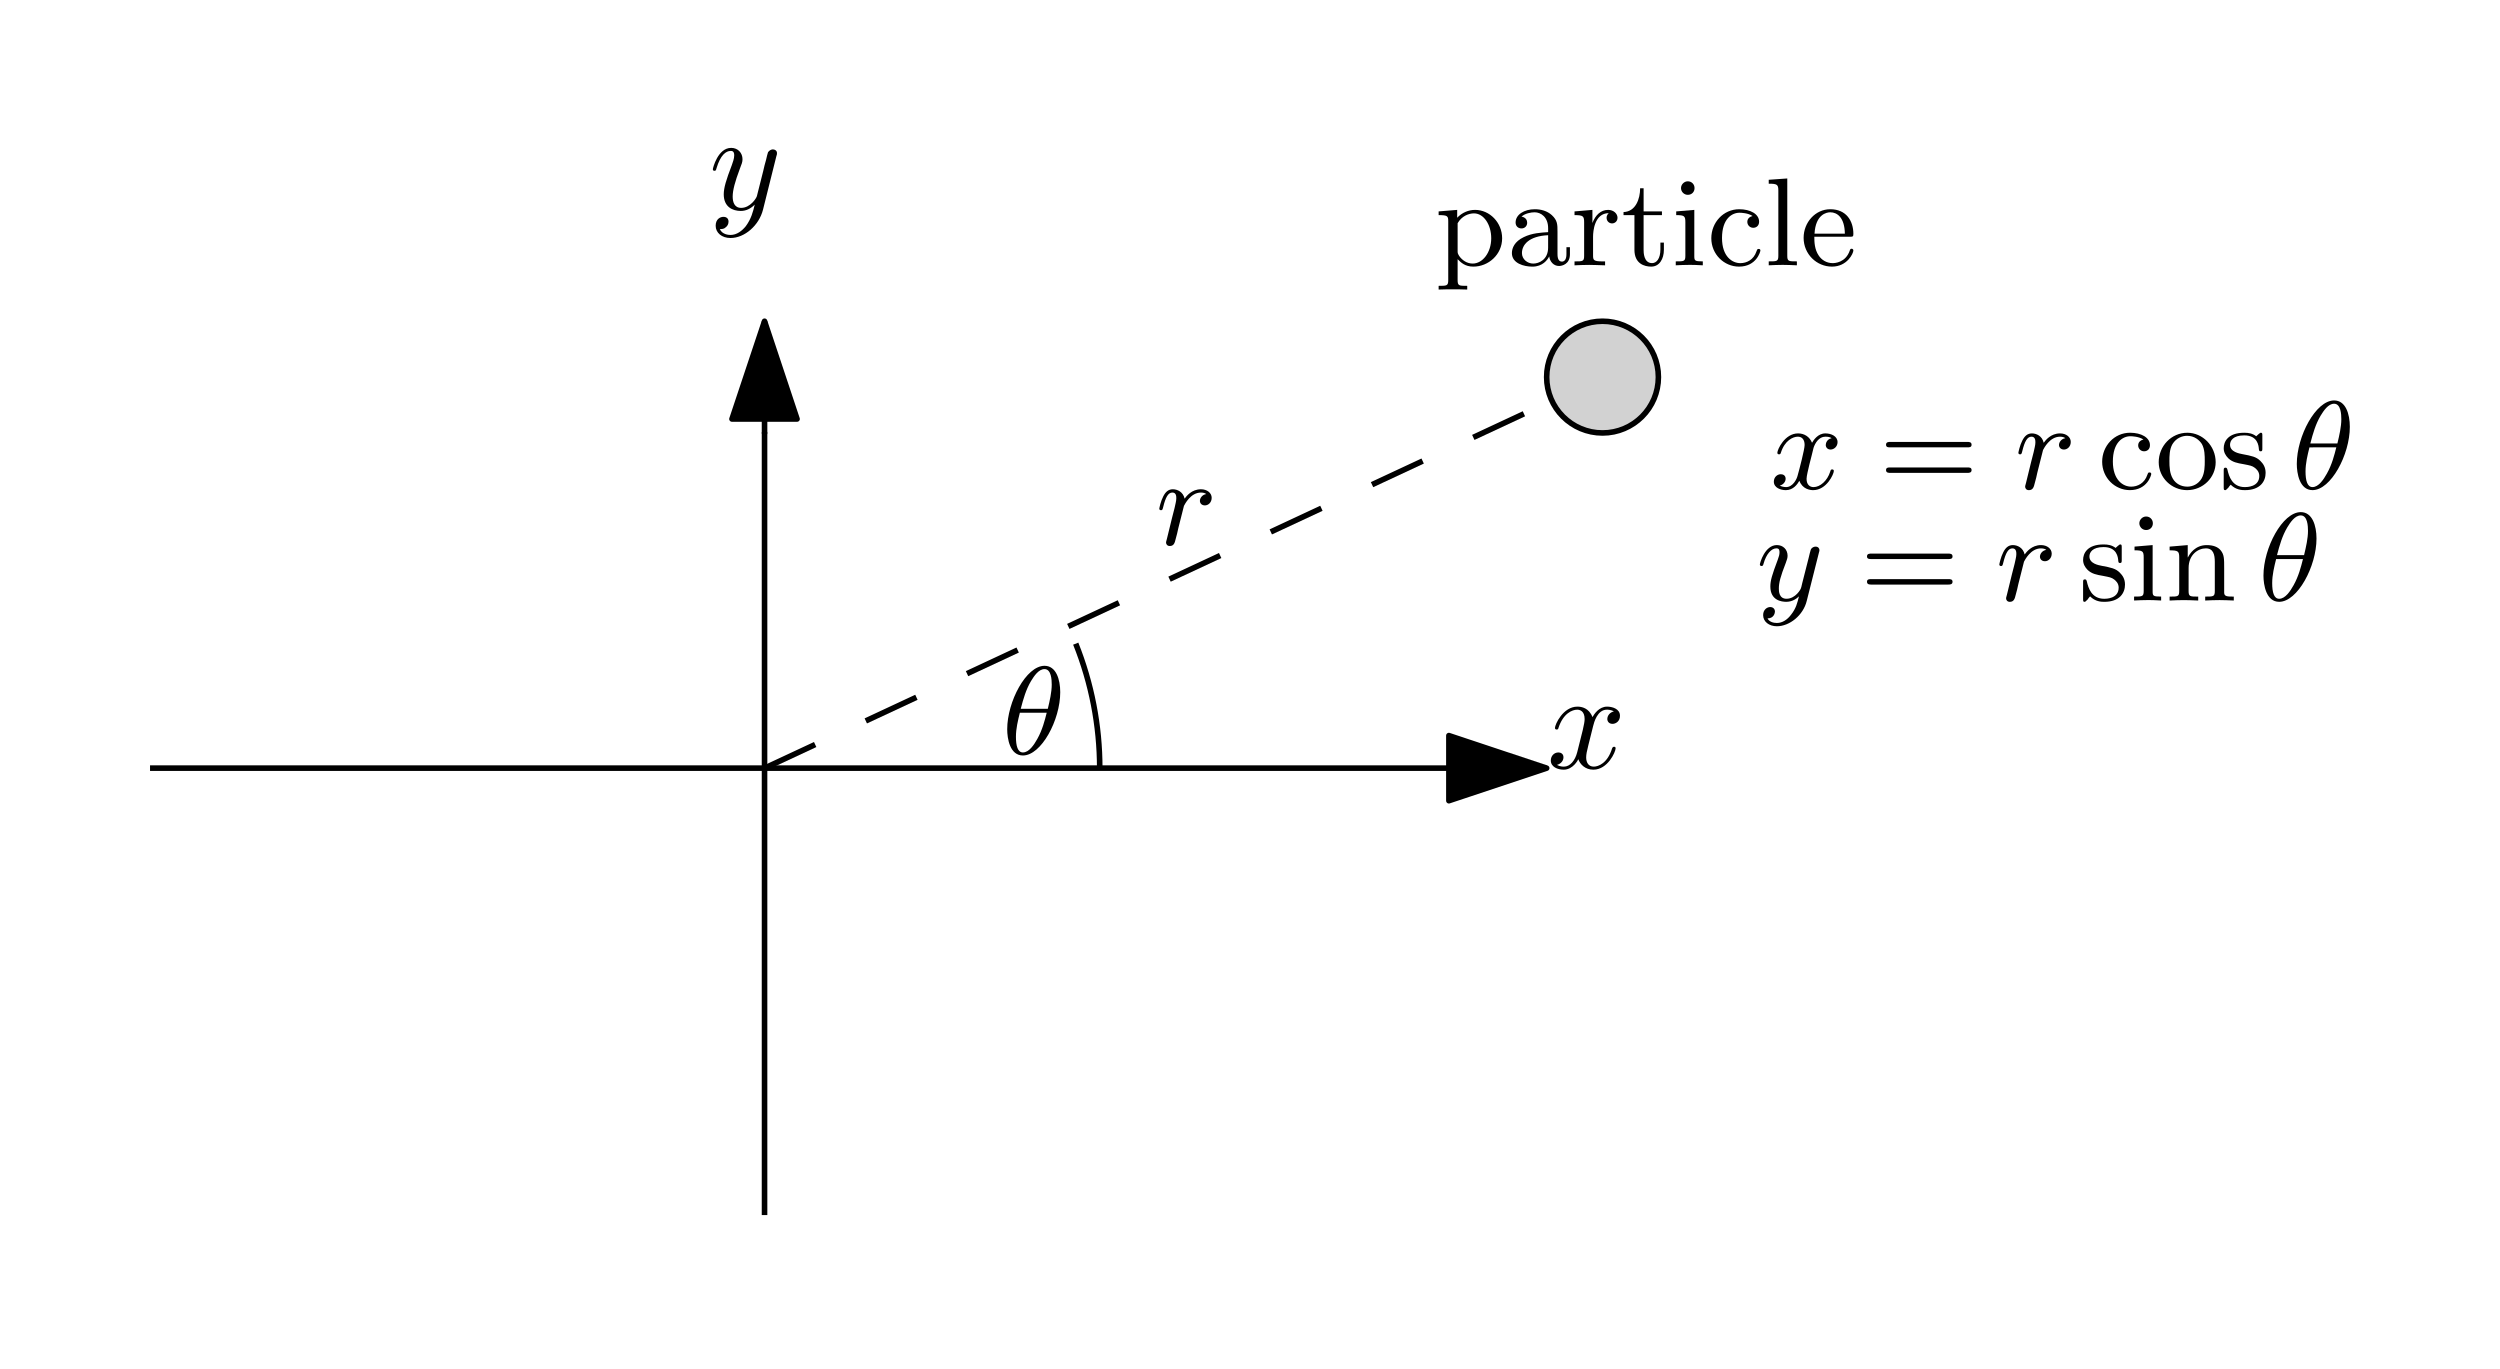 <?xml version="1.0" encoding="UTF-8"?>
<svg width="179pt" height="98pt" version="1.1" viewBox="0 0 179 98" xmlns="http://www.w3.org/2000/svg" xmlns:xlink="http://www.w3.org/1999/xlink">
 <defs>
  <symbol id="glyph0-1" overflow="visible">
   <path d="m4.844-3.797c0.047-0.141 0.047-0.156 0.047-0.234 0-0.172-0.141-0.266-0.297-0.266-0.094 0-0.25 0.062-0.344 0.203-0.016 0.062-0.109 0.359-0.141 0.547-0.078 0.25-0.141 0.531-0.203 0.797l-0.453 1.797c-0.031 0.141-0.469 0.844-1.125 0.844-0.5 0-0.609-0.438-0.609-0.812 0-0.453 0.172-1.078 0.5-1.953 0.156-0.406 0.203-0.516 0.203-0.719 0-0.438-0.312-0.812-0.812-0.812-0.953 0-1.312 1.453-1.312 1.531 0 0.109 0.094 0.109 0.109 0.109 0.109 0 0.109-0.031 0.156-0.188 0.281-0.938 0.672-1.234 1.016-1.234 0.078 0 0.25 0 0.25 0.312 0 0.25-0.109 0.516-0.172 0.703-0.406 1.062-0.578 1.625-0.578 2.094 0 0.891 0.625 1.188 1.219 1.188 0.391 0 0.719-0.172 1-0.453-0.125 0.516-0.25 1.016-0.641 1.547-0.266 0.328-0.641 0.625-1.094 0.625-0.141 0-0.594-0.031-0.766-0.422 0.156 0 0.297 0 0.422-0.125 0.109-0.078 0.203-0.219 0.203-0.406 0-0.312-0.266-0.344-0.359-0.344-0.234 0-0.562 0.156-0.562 0.641 0 0.5 0.438 0.875 1.062 0.875 1.016 0 2.047-0.906 2.328-2.031z"/>
  </symbol>
  <symbol id="glyph0-2" overflow="visible">
   <path d="m3.328-3.016c0.062-0.25 0.297-1.172 0.984-1.172 0.047 0 0.297 0 0.5 0.125-0.281 0.062-0.469 0.297-0.469 0.547 0 0.156 0.109 0.344 0.375 0.344 0.219 0 0.531-0.172 0.531-0.578 0-0.516-0.578-0.656-0.922-0.656-0.578 0-0.922 0.531-1.047 0.75-0.25-0.656-0.781-0.75-1.078-0.75-1.031 0-1.609 1.281-1.609 1.531 0 0.109 0.109 0.109 0.125 0.109 0.078 0 0.109-0.031 0.125-0.109 0.344-1.062 1-1.312 1.344-1.312 0.188 0 0.531 0.094 0.531 0.672 0 0.312-0.172 0.969-0.531 2.375-0.156 0.609-0.516 1.031-0.953 1.031-0.062 0-0.281 0-0.5-0.125 0.25-0.062 0.469-0.266 0.469-0.547 0-0.266-0.219-0.344-0.359-0.344-0.312 0-0.547 0.25-0.547 0.578 0 0.453 0.484 0.656 0.922 0.656 0.672 0 1.031-0.703 1.047-0.75 0.125 0.359 0.484 0.75 1.078 0.75 1.031 0 1.594-1.281 1.594-1.531 0-0.109-0.078-0.109-0.109-0.109-0.094 0-0.109 0.047-0.141 0.109-0.328 1.078-1 1.312-1.312 1.312-0.391 0-0.547-0.312-0.547-0.656 0-0.219 0.047-0.438 0.156-0.875z"/>
  </symbol>
  <symbol id="glyph1-1" overflow="visible">
   <path d="m1.625-3.016c0.297-0.516 0.797-0.703 1.172-0.703 0.703 0 1.234 0.812 1.234 1.781 0 1.016-0.609 1.812-1.328 1.812-0.406 0-0.75-0.234-0.969-0.547-0.109-0.188-0.109-0.203-0.109-0.375zm0 2.578c0.234 0.234 0.531 0.531 1.125 0.531 1.078 0 2.062-0.859 2.062-2.031 0-1.125-0.891-2.031-1.938-2.031-0.484 0-0.938 0.203-1.281 0.562v-0.562l-1.328 0.109v0.266c0.641 0 0.688 0.062 0.688 0.453v4.188c0 0.422-0.094 0.422-0.688 0.422v0.266c0.422-0.016 0.594-0.016 1.031-0.016 0.422 0 0.547 0 1.016 0.016v-0.266c-0.594 0-0.688 0-0.688-0.422z"/>
  </symbol>
  <symbol id="glyph1-2" overflow="visible">
   <path d="m3.062-0.641c0.047 0.375 0.312 0.688 0.703 0.688 0.219 0 0.781-0.125 0.781-0.844v-0.5h-0.25v0.484c0 0.109 0 0.547-0.328 0.547-0.312 0-0.312-0.422-0.312-0.562v-1.578c0-0.516 0-0.812-0.406-1.188-0.328-0.297-0.766-0.422-1.219-0.422-0.75 0-1.375 0.375-1.375 0.953 0 0.266 0.188 0.422 0.422 0.422s0.406-0.172 0.406-0.406c0-0.391-0.391-0.438-0.406-0.438 0.25-0.234 0.688-0.312 0.938-0.312 0.453 0 0.969 0.344 0.969 1.141v0.281c-0.484 0.031-1.156 0.062-1.75 0.359-0.656 0.312-0.844 0.781-0.844 1.141 0 0.734 0.859 0.969 1.469 0.969 0.734 0 1.078-0.484 1.203-0.734zm-0.078-0.625c0 0.875-0.672 1.141-1.062 1.141-0.422 0-0.812-0.312-0.812-0.75 0-0.594 0.5-1.219 1.875-1.281z"/>
  </symbol>
  <symbol id="glyph1-3" overflow="visible">
   <path d="m1.594-2.047c0-0.375 0.094-1.688 1.125-1.688-0.016 0.016-0.156 0.125-0.156 0.328 0 0.25 0.188 0.406 0.391 0.406 0.188 0 0.391-0.141 0.391-0.406 0-0.281-0.266-0.562-0.672-0.562-0.531 0-0.906 0.375-1.125 0.938v-0.938l-1.281 0.109v0.266c0.609 0 0.688 0.062 0.688 0.516v2.391c0 0.406-0.094 0.406-0.688 0.406v0.281c0.484-0.016 0.594-0.031 1.047-0.031 0.359 0 0.578 0.016 1.141 0.031v-0.281h-0.172c-0.656 0-0.688-0.094-0.688-0.422z"/>
  </symbol>
  <symbol id="glyph1-4" overflow="visible">
   <path d="m2.922-3.594v-0.266h-1.312v-1.656h-0.25c0 0.75-0.312 1.672-1.188 1.703v0.219h0.781v2.484c0 1 0.719 1.203 1.203 1.203 0.594 0 0.906-0.562 0.906-1.203v-0.516h-0.25v0.484c0 0.672-0.281 0.984-0.594 0.984-0.609 0-0.609-0.781-0.609-0.953v-2.484z"/>
  </symbol>
  <symbol id="glyph1-5" overflow="visible">
   <path d="m1.656-3.969-1.297 0.109v0.266c0.578 0 0.656 0.062 0.656 0.5v2.406c0 0.406-0.094 0.406-0.688 0.406v0.281c0.391-0.016 0.594-0.031 0.984-0.031 0.141 0 0.516 0 0.953 0.031v-0.281c-0.578 0-0.609-0.047-0.609-0.391zm0.016-1.562c0-0.266-0.203-0.484-0.484-0.484-0.266 0-0.484 0.234-0.484 0.484 0 0.266 0.219 0.484 0.484 0.484 0.281 0 0.484-0.203 0.484-0.484z"/>
  </symbol>
  <symbol id="glyph1-6" overflow="visible">
   <path d="m3.266-3.531c-0.188 0.047-0.375 0.172-0.375 0.422 0 0.234 0.188 0.422 0.422 0.422s0.422-0.156 0.422-0.438c0-0.547-0.625-0.891-1.422-0.891-1.141 0-2 0.953-2 2.078 0 1.156 0.922 2.031 1.984 2.031 1.25 0 1.531-1.078 1.531-1.156 0-0.109-0.094-0.109-0.125-0.109-0.094 0-0.094 0.016-0.156 0.172-0.203 0.609-0.703 0.844-1.156 0.844-0.578 0-1.312-0.469-1.312-1.797 0-1.391 0.719-1.812 1.25-1.812 0.125 0 0.609 0.016 0.938 0.234z"/>
  </symbol>
  <symbol id="glyph1-7" overflow="visible">
   <path d="m1.656-6.219-1.328 0.094v0.281c0.609 0 0.688 0.062 0.688 0.5v4.656c0 0.406-0.094 0.406-0.688 0.406v0.281c0.422-0.016 0.594-0.031 1-0.031 0.422 0 0.578 0.016 1.016 0.031v-0.281c-0.594 0-0.688 0-0.688-0.406z"/>
  </symbol>
  <symbol id="glyph1-8" overflow="visible">
   <path d="m3.594-2.047c0.188 0 0.234 0 0.234-0.203 0-0.922-0.5-1.766-1.656-1.766-1.062 0-1.906 0.938-1.906 2.047 0 1.172 0.938 2.062 2.031 2.062s1.531-0.953 1.531-1.156c0-0.062-0.047-0.125-0.125-0.125-0.094 0-0.109 0.062-0.125 0.109-0.297 0.906-1.109 0.922-1.234 0.922-0.438 0-0.797-0.234-1-0.547-0.297-0.438-0.312-0.969-0.312-1.344zm-2.547-0.219c0.078-1.391 0.875-1.531 1.125-1.531 0.5 0 1.031 0.375 1.047 1.531z"/>
  </symbol>
  <symbol id="glyph1-9" overflow="visible">
   <path d="m6.344-2.969c0.125 0 0.297 0 0.297-0.188 0-0.203-0.188-0.203-0.328-0.203h-5.469c-0.141 0-0.328 0-0.328 0.203 0 0.188 0.172 0.188 0.297 0.188zm-0.031 1.828c0.141 0 0.328 0 0.328-0.203 0-0.188-0.172-0.188-0.297-0.188h-5.531c-0.125 0-0.297 0-0.297 0.188 0 0.203 0.188 0.203 0.328 0.203z"/>
  </symbol>
  <symbol id="glyph1-10" overflow="visible">
   <path d="m4.344-1.906c0-1.172-0.938-2.109-2.031-2.109-1.141 0-2.047 0.953-2.047 2.109 0 1.109 0.922 2 2.031 2 1.141 0 2.047-0.906 2.047-2zm-2.031 1.75c-0.453 0-0.828-0.219-1.031-0.562-0.234-0.391-0.25-0.859-0.25-1.266 0-0.344 0-0.844 0.219-1.219 0.281-0.453 0.719-0.594 1.047-0.594 0.516 0 0.875 0.297 1.062 0.594 0.203 0.375 0.203 0.828 0.203 1.219 0 0.328 0 0.844-0.219 1.234-0.25 0.422-0.656 0.594-1.031 0.594z"/>
  </symbol>
  <symbol id="glyph1-11" overflow="visible">
   <path d="m3.078-3.781c0-0.156 0-0.234-0.094-0.234-0.047 0-0.062 0-0.188 0.109-0.016 0.016-0.094 0.094-0.156 0.141-0.266-0.203-0.547-0.25-0.859-0.25-1.188 0-1.469 0.656-1.469 1.109 0 0.281 0.125 0.516 0.328 0.719 0.297 0.281 0.641 0.344 1.094 0.422 0.469 0.094 0.609 0.109 0.812 0.266 0.094 0.078 0.312 0.25 0.312 0.578 0 0.797-0.906 0.797-1.031 0.797-0.906 0-1.141-0.766-1.25-1.25-0.031-0.094-0.047-0.141-0.141-0.141-0.125 0-0.125 0.078-0.125 0.234v1.141c0 0.156 0 0.234 0.094 0.234 0.062 0 0.062 0 0.234-0.172 0.031-0.062 0.125-0.172 0.172-0.219 0.375 0.375 0.797 0.391 1.016 0.391 1.109 0 1.484-0.641 1.484-1.234 0-0.406-0.172-0.656-0.375-0.859-0.297-0.297-0.625-0.359-1.281-0.484-0.234-0.047-0.891-0.156-0.891-0.672 0-0.281 0.203-0.672 1.016-0.672 0.969 0 1.031 0.75 1.047 0.969 0.016 0.109 0.016 0.172 0.125 0.172 0.125 0 0.125-0.062 0.125-0.234z"/>
  </symbol>
  <symbol id="glyph1-12" overflow="visible">
   <path d="m1.672-2.328c0-0.953 0.672-1.406 1.234-1.406 0.531 0 0.641 0.438 0.641 0.969v2.078c0 0.406-0.094 0.406-0.688 0.406v0.281c0.422-0.016 0.594-0.031 1.031-0.031 0.422 0 0.547 0.016 1.016 0.031v-0.281c-0.453 0-0.688 0-0.688-0.281v-1.719c0-0.734 0-1-0.25-1.312-0.203-0.25-0.547-0.375-1-0.375-0.828 0-1.219 0.625-1.344 0.875h-0.016v-0.875l-1.297 0.109v0.266c0.609 0 0.688 0.062 0.688 0.516v2.391c0 0.406-0.094 0.406-0.688 0.406v0.281c0.422-0.016 0.594-0.031 1.031-0.031 0.422 0 0.547 0.016 1.016 0.031v-0.281c-0.594 0-0.688 0-0.688-0.406z"/>
  </symbol>
  <symbol id="glyph2-1" overflow="visible">
   <path d="m4.172-4.438c0-0.922-0.297-1.891-1.125-1.891-1.312 0-2.672 2.562-2.672 4.547 0 0.656 0.188 1.875 1.125 1.875 1.312 0 2.672-2.531 2.672-4.531zm-2.828 1.188c0.188-0.719 0.375-1.375 0.734-1.984 0.219-0.359 0.547-0.859 0.969-0.859 0.484 0 0.516 0.766 0.516 1.109 0 0.531-0.141 1.156-0.281 1.734zm1.859 0.281c-0.141 0.562-0.312 1.234-0.672 1.875-0.234 0.422-0.594 0.969-1.031 0.969-0.375 0-0.5-0.469-0.5-1.125 0-0.578 0.141-1.156 0.281-1.719z"/>
  </symbol>
  <symbol id="glyph2-2" overflow="visible">
   <path d="m3.625-3.625c-0.297 0.047-0.453 0.297-0.453 0.484 0 0.172 0.125 0.328 0.359 0.328s0.484-0.203 0.484-0.547-0.328-0.609-0.766-0.609c-0.672 0-1.047 0.5-1.172 0.672-0.109-0.484-0.516-0.672-0.844-0.672s-0.531 0.203-0.688 0.516c-0.172 0.328-0.281 0.828-0.281 0.875 0 0.078 0.062 0.109 0.125 0.109 0.094 0 0.109-0.047 0.156-0.234 0.172-0.703 0.359-1.031 0.656-1.031 0.281 0 0.281 0.281 0.281 0.422 0 0.188-0.078 0.453-0.125 0.688-0.062 0.234-0.156 0.625-0.188 0.734l-0.359 1.469c-0.062 0.219-0.062 0.234-0.062 0.266 0 0.109 0.078 0.25 0.266 0.25 0.297 0 0.359-0.234 0.422-0.5 0.109-0.391 0.109-0.406 0.188-0.766 0.344-1.344 0.391-1.562 0.406-1.609 0.062-0.109 0.469-0.953 1.219-0.953 0.203 0 0.328 0.062 0.375 0.109z"/>
  </symbol>
  <symbol id="glyph2-3" overflow="visible">
   <path d="m4.406-3.625c-0.328 0.062-0.422 0.344-0.422 0.484 0 0.172 0.125 0.328 0.344 0.328 0.25 0 0.5-0.219 0.5-0.531 0-0.422-0.453-0.625-0.875-0.625-0.531 0-0.844 0.484-0.953 0.672-0.172-0.438-0.562-0.672-1-0.672-0.953 0-1.484 1.156-1.484 1.391 0 0.078 0.062 0.109 0.125 0.109 0.078 0 0.109-0.047 0.125-0.109 0.281-0.891 0.875-1.156 1.219-1.156 0.266 0 0.484 0.172 0.484 0.594 0 0.312-0.375 1.75-0.5 2.188-0.062 0.266-0.344 0.828-0.828 0.828-0.188 0-0.375-0.062-0.453-0.109 0.234-0.047 0.422-0.266 0.422-0.484 0-0.234-0.172-0.328-0.344-0.328-0.266 0-0.5 0.219-0.5 0.531 0 0.438 0.484 0.609 0.859 0.609 0.531 0 0.828-0.422 0.969-0.672 0.219 0.594 0.75 0.672 0.984 0.672 0.969 0 1.484-1.156 1.484-1.375 0-0.047-0.031-0.109-0.109-0.109-0.109 0-0.109 0.031-0.156 0.172-0.203 0.641-0.719 1.094-1.188 1.094-0.25 0-0.5-0.156-0.5-0.594 0-0.203 0.125-0.688 0.203-1.031 0.047-0.156 0.281-1.125 0.297-1.188 0.109-0.328 0.375-0.797 0.844-0.797 0.156 0 0.328 0.016 0.453 0.109z"/>
  </symbol>
  <symbol id="glyph2-4" overflow="visible">
   <path d="m4.5-3.453c0.016-0.047 0.031-0.094 0.031-0.156 0-0.109-0.078-0.25-0.281-0.25-0.109 0-0.281 0.062-0.344 0.234-0.016 0.031-0.109 0.406-0.156 0.609l-0.453 1.781c-0.062 0.266-0.062 0.281-0.094 0.359 0 0.047-0.375 0.75-1.031 0.75-0.547 0-0.547-0.562-0.547-0.734 0-0.406 0.109-0.844 0.5-1.844 0.078-0.219 0.125-0.344 0.125-0.5 0-0.453-0.328-0.766-0.766-0.766-0.859 0-1.219 1.281-1.219 1.391 0 0.078 0.062 0.109 0.125 0.109 0.094 0 0.109-0.062 0.141-0.172 0.188-0.672 0.547-1.094 0.922-1.094 0.219 0 0.219 0.172 0.219 0.297 0 0.141-0.047 0.312-0.125 0.516-0.422 1.125-0.531 1.5-0.531 1.922 0 1 0.812 1.094 1.141 1.094 0.438 0 0.75-0.234 0.906-0.391-0.109 0.453-0.203 0.859-0.562 1.312-0.266 0.359-0.625 0.594-1.016 0.594-0.25 0-0.547-0.078-0.672-0.328 0.469 0 0.531-0.406 0.531-0.484 0-0.203-0.141-0.328-0.344-0.328s-0.5 0.172-0.5 0.578c0 0.469 0.422 0.797 0.984 0.797 0.906 0 1.891-0.781 2.141-1.828z"/>
  </symbol>
  <clipPath id="clip1">
   <path d="m164 28h4.742v8h-4.742z"/>
  </clipPath>
 </defs>
 <g id="surface1">
  <path transform="matrix(1,0,0,-1,-57.259,807)" d="m112 784v-64" fill="none" stroke="#000" stroke-linejoin="round" stroke-miterlimit="10" stroke-width=".4"/>
  <path transform="matrix(1,0,0,-1,-57.259,807)" d="m112 784-2.332-7h4.66z" fill-rule="evenodd" stroke="#000" stroke-linejoin="round" stroke-miterlimit="10" stroke-width=".4"/>
  <path transform="matrix(1,0,0,-1,-57.259,807)" d="m68.001 752h100" fill="none" stroke="#000" stroke-linejoin="round" stroke-miterlimit="10" stroke-width=".4"/>
  <path transform="matrix(1,0,0,-1,-57.259,807)" d="m168 752-7 2.332v-4.664z" fill-rule="evenodd" stroke="#000" stroke-linejoin="round" stroke-miterlimit="10" stroke-width=".4"/>
  <path transform="matrix(1,0,0,-1,-57.259,807)" d="m112 776v0" fill="none" stroke="#000" stroke-linecap="round" stroke-linejoin="round" stroke-miterlimit="10" stroke-width=".4"/>
  <g>
   <use x="50.741" y="14.993" xlink:href="#glyph0-1"/>
  </g>
  <g>
   <use x="110.741" y="55" xlink:href="#glyph0-2"/>
  </g>
  <path transform="matrix(1,0,0,-1,-57.259,807)" d="m112 752 60 28" fill="none" stroke="#000" stroke-dasharray="4" stroke-linejoin="round" stroke-miterlimit="10" stroke-width=".4"/>
  <path transform="matrix(1,0,0,-1,-57.259,807)" d="m176 780c0 2.211-1.793 4-4 4-2.211 0-4-1.789-4-4s1.789-4 4-4c2.207 0 4 1.789 4 4" fill="#d2d2d2" fill-rule="evenodd" stroke="#000" stroke-linejoin="round" stroke-miterlimit="10" stroke-width=".4"/>
  <g>
   <use x="102.741" y="18.997" xlink:href="#glyph1-1"/>
   <use x="107.861" y="18.997" xlink:href="#glyph1-2"/>
   <use x="112.469" y="18.997" xlink:href="#glyph1-3"/>
   <use x="116.073" y="18.997" xlink:href="#glyph1-4"/>
   <use x="119.657" y="18.997" xlink:href="#glyph1-5"/>
   <use x="122.217" y="18.997" xlink:href="#glyph1-6"/>
   <use x="126.313" y="18.997" xlink:href="#glyph1-7"/>
   <use x="128.873" y="18.997" xlink:href="#glyph1-8"/>
  </g>
  <path transform="matrix(1,0,0,-1,-57.259,807)" d="m136 752c0 3.055-0.586 6.078-1.719 8.914" fill="none" stroke="#000" stroke-linejoin="round" stroke-miterlimit="10" stroke-width=".4"/>
  <g>
   <use x="71.741" y="54" xlink:href="#glyph2-1"/>
  </g>
  <g>
   <use x="82.741" y="39" xlink:href="#glyph2-2"/>
  </g>
  <g>
   <use x="126.741" y="35" xlink:href="#glyph2-3"/>
  </g>
  <g>
   <use x="134.524" y="35" xlink:href="#glyph1-9"/>
  </g>
  <g>
   <use x="144.252" y="35" xlink:href="#glyph2-2"/>
  </g>
  <g>
   <use x="150.202" y="35" xlink:href="#glyph1-6"/>
   <use x="154.298" y="35" xlink:href="#glyph1-10"/>
   <use x="158.906" y="35" xlink:href="#glyph1-11"/>
  </g>
  <g clip-path="url(#clip1)">
   <g>
    <use x="164.076" y="35" xlink:href="#glyph2-1"/>
   </g>
  </g>
  <g>
   <use x="125.741" y="42.997" xlink:href="#glyph2-4"/>
  </g>
  <g>
   <use x="133.161" y="42.997" xlink:href="#glyph1-9"/>
  </g>
  <g>
   <use x="142.888" y="42.997" xlink:href="#glyph2-2"/>
  </g>
  <g>
   <use x="148.838" y="42.997" xlink:href="#glyph1-11"/>
   <use x="152.473" y="42.997" xlink:href="#glyph1-5"/>
   <use x="155.033" y="42.997" xlink:href="#glyph1-12"/>
  </g>
  <g>
   <use x="161.689" y="42.997" xlink:href="#glyph2-1"/>
  </g>
 </g>
</svg>
